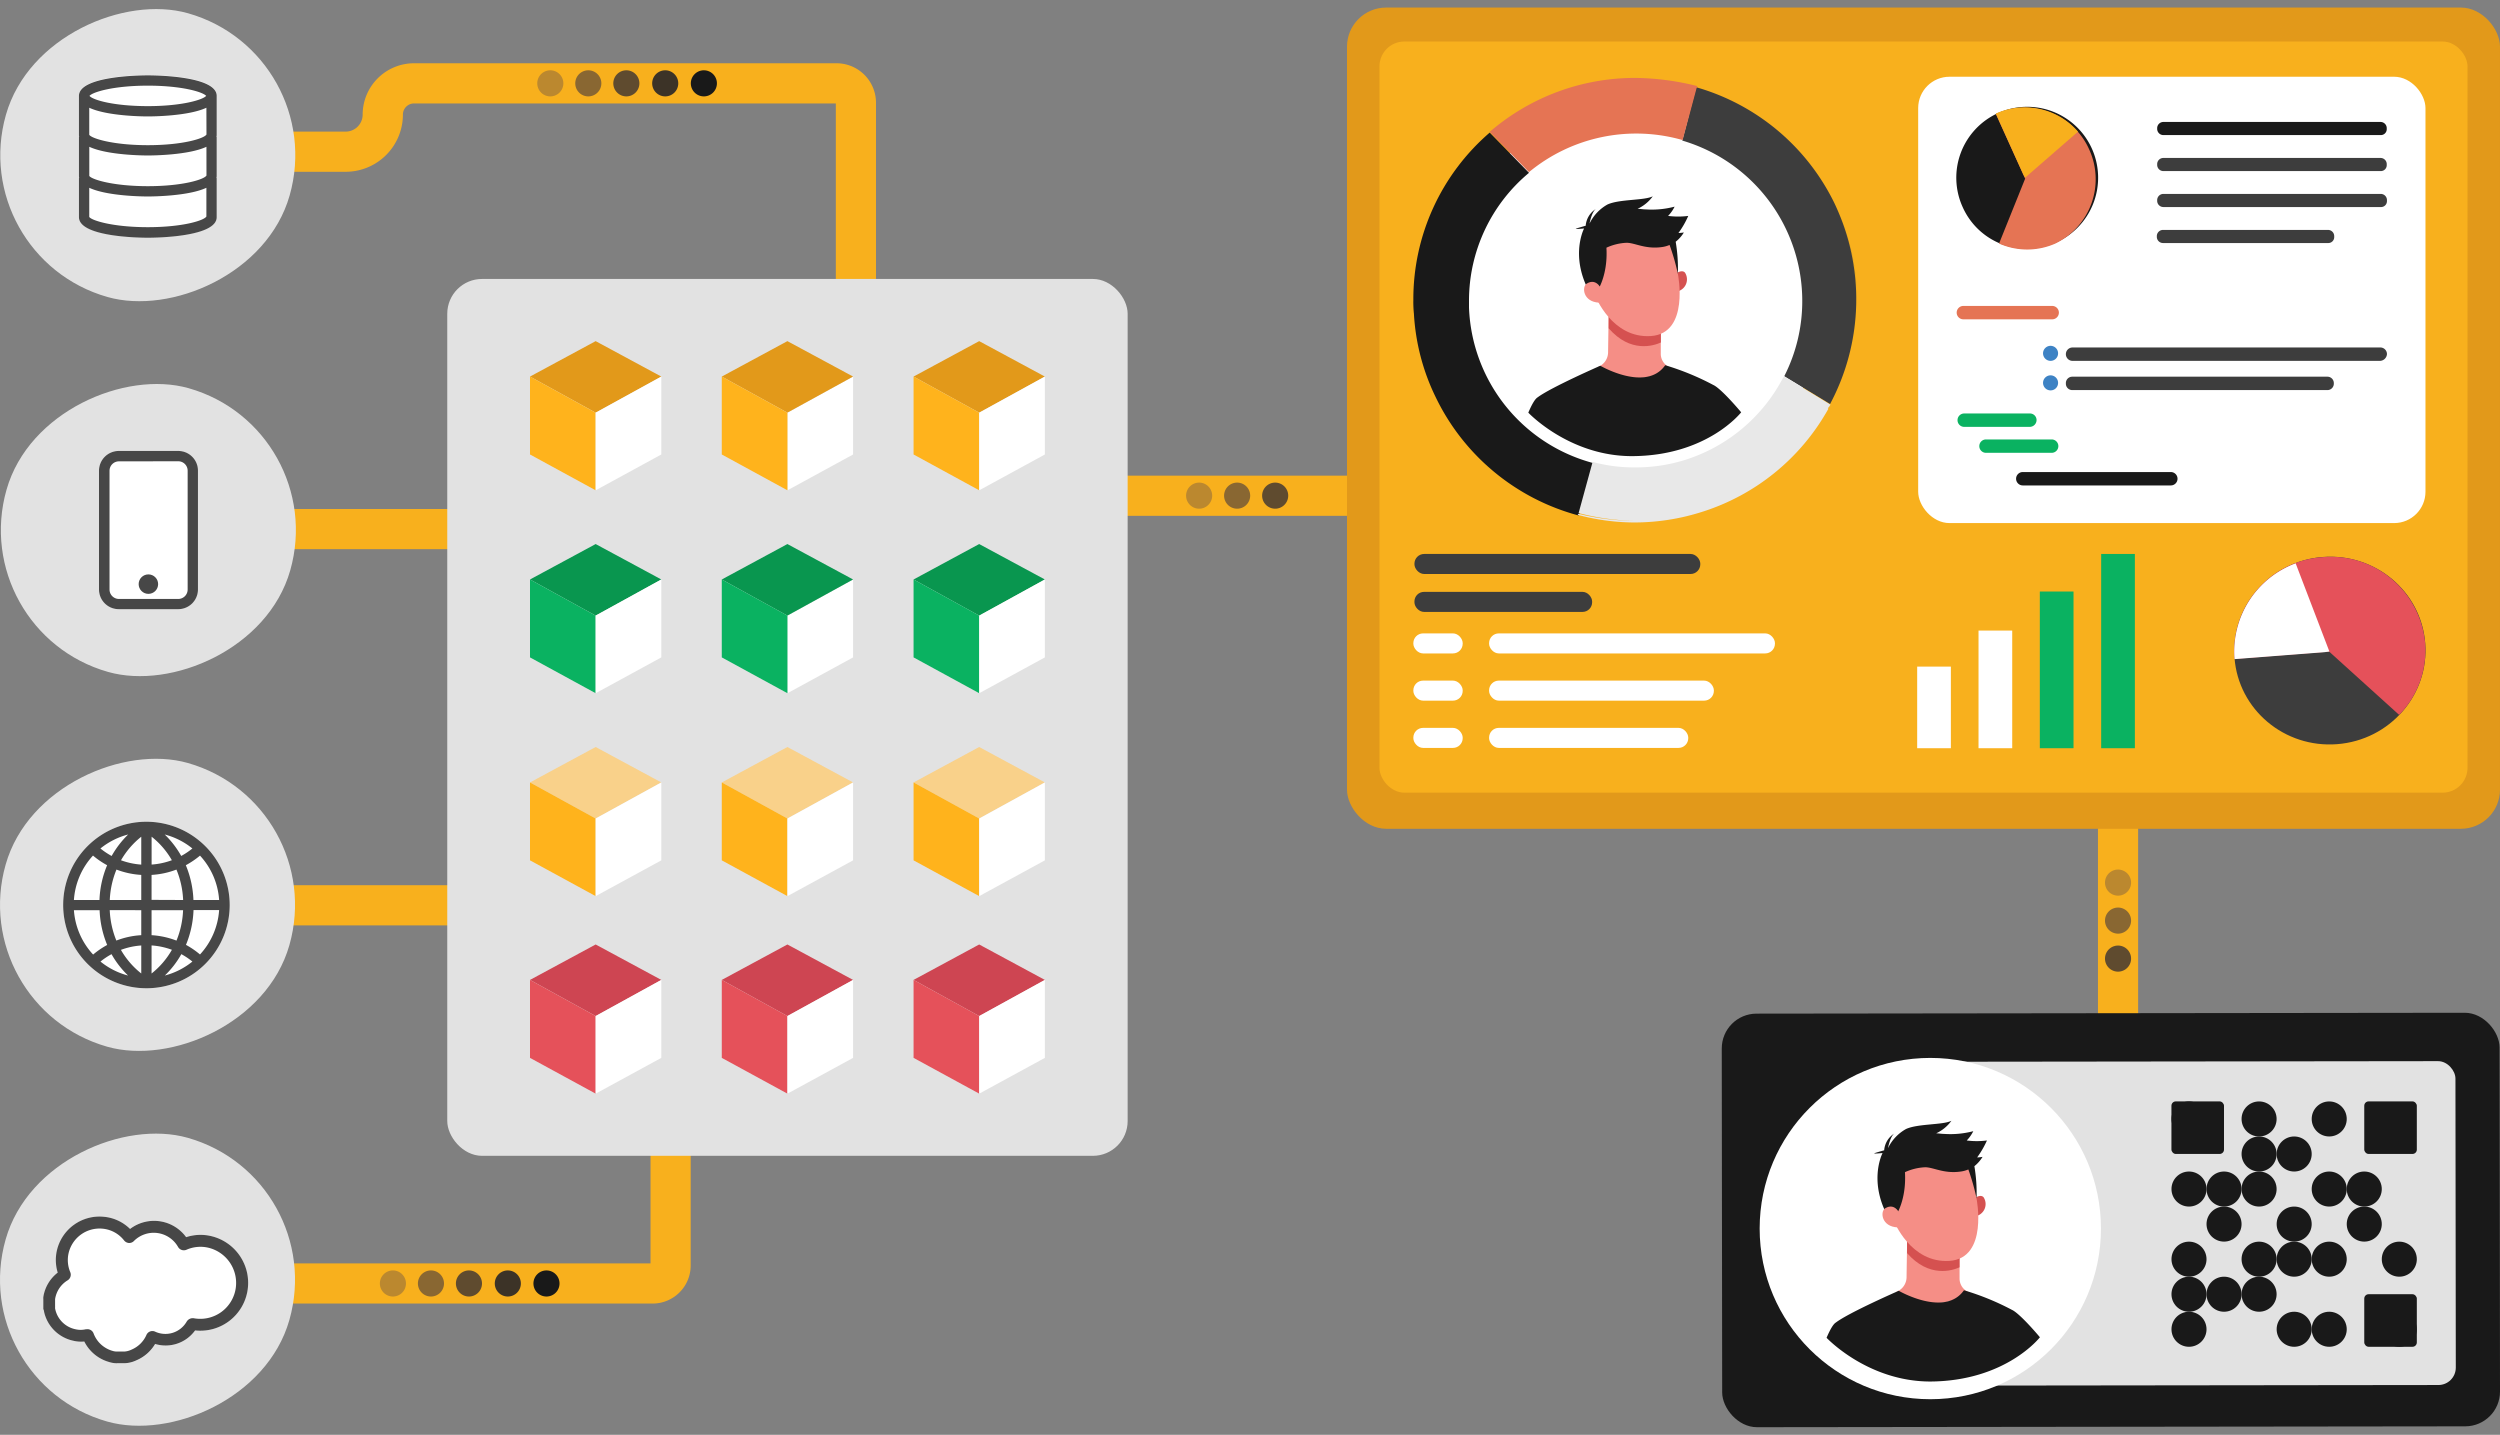 <svg xmlns="http://www.w3.org/2000/svg" id="Layer_1" data-name="Layer 1" viewBox="0 0 575 330"><rect x="0" y="0" width="575" height="330" fill="#808080" stroke="none"/><defs><style>.cls-1{fill:#f8b01d;}.cls-2{fill:#e2e2e2;}.cls-3{fill:#fff;}.cls-4{fill:#474747;}.cls-5{fill:#e2991a;}.cls-6{fill:#191919;}.cls-7{fill:#3d3d3d;}.cls-8{fill:#e57454;}.cls-9{fill:#0ab261;}.cls-10{fill:#3d82c4;}.cls-11{fill:#4b82ba;}.cls-12{fill:#e8e8e8;}.cls-13{fill:#f58e86;}.cls-14{fill:#d55150;}.cls-15{fill:#ffb31c;}.cls-16{fill:#09964f;}.cls-17{fill:#f9d18a;}.cls-18{fill:#ce4552;}.cls-19{fill:#e5515a;}.cls-20{fill:#bb882f;}.cls-21{fill:#896732;}.cls-22{fill:#5f4b2f;}.cls-23{fill:#3c3327;}</style></defs><title>Artboard 10</title><path class="cls-1" d="M201.48,86.61h-9.24V23.79h-97a2.57,2.57,0,0,0-2.57,2.57A13.17,13.17,0,0,1,79.5,39.51H34.06V30.27H79.5a3.91,3.91,0,0,0,3.91-3.91A11.83,11.83,0,0,1,95.22,14.55H192.4a9.09,9.09,0,0,1,9.08,9.08Z"></path><path class="cls-1" d="M150.13,299.82H52.62v-9.24h97v-39.2h9.24v39.69A8.77,8.77,0,0,1,150.13,299.82Z"></path><rect class="cls-1" x="52.62" y="203.6" width="94.46" height="9.24"></rect><rect class="cls-1" x="52.62" y="117.07" width="94.46" height="9.24"></rect><rect class="cls-1" x="232.77" y="109.4" width="94.46" height="9.24"></rect><rect class="cls-1" x="482.53" y="172.23" width="9.24" height="94.45"></rect><rect class="cls-2" x="0.01" y="260.41" width="67.84" height="67.84" rx="33.92" transform="translate(-258.47 246.53) rotate(-74.14)"></rect><rect class="cls-2" x="0.01" y="174.19" width="67.84" height="67.84" rx="33.92" transform="translate(-175.53 183.88) rotate(-74.14)"></rect><rect class="cls-2" x="0.07" y="1.75" width="67.84" height="67.84" rx="33.92" transform="translate(-9.61 58.63) rotate(-74.14)"></rect><rect class="cls-2" x="0.21" y="87.99" width="67.84" height="67.84" rx="33.92" transform="translate(-92.47 121.43) rotate(-74.14)"></rect><path class="cls-3" d="M48.33,284.26h0a10.59,10.59,0,0,0-5.56.29,9.13,9.13,0,0,0-12.91-1.89A9.73,9.73,0,0,0,24,279.87a10,10,0,0,0-10.84,7.92,9.83,9.83,0,0,0,.23,4.91A8.79,8.79,0,0,0,10,298.35c0,.12,0,.23,0,.4v1.48l0,.07v.78l.1.25c0,.13,0,.26.08.39a8.75,8.75,0,0,0,6.71,6.65,7.66,7.66,0,0,0,2.54.18,9.13,9.13,0,0,0,5.73,4.72,5.87,5.87,0,0,0,1.76.28h1.76a6.87,6.87,0,0,0,2.78-.69,9.14,9.14,0,0,0,4.26-3.74A8.35,8.35,0,0,0,44.87,306a11,11,0,0,0,12.06-9.44A11.05,11.05,0,0,0,48.33,284.26Z"></path><path class="cls-4" d="M26.88,313.55a5.87,5.87,0,0,1-1.76-.28,9.16,9.16,0,0,1-5.73-4.72,7.66,7.66,0,0,1-2.54-.18,8.75,8.75,0,0,1-6.71-6.65c0-.13-.05-.26-.07-.39l-.11-.25v-.78l0-.07v-1.48a2.25,2.25,0,0,1,0-.4,8.78,8.78,0,0,1,3.32-5.65,9.83,9.83,0,0,1-.23-4.91A10.05,10.05,0,0,1,24,279.87a9.79,9.79,0,0,1,5.91,2.79,9.12,9.12,0,0,1,12.9,1.89,10.6,10.6,0,0,1,5.56-.29h0a11.05,11.05,0,0,1,8.6,12.3A11,11,0,0,1,44.87,306a8.35,8.35,0,0,1-9.19,3.11,9.14,9.14,0,0,1-4.26,3.74,6.83,6.83,0,0,1-2.78.69H26.88Zm-6.77-7.84a1.51,1.51,0,0,1,1.42,1,6.57,6.57,0,0,0,4.38,4,3.39,3.39,0,0,0,1,.15h1.66a4.43,4.43,0,0,0,1.71-.46,6.46,6.46,0,0,0,3.4-3.36,1.49,1.49,0,0,1,2-.76A5.64,5.64,0,0,0,42.92,304a1.63,1.63,0,0,1,1.72-.79,8.25,8.25,0,0,0,9.59-7,8.33,8.33,0,0,0-6.46-9.27,8,8,0,0,0-4.83.48,1.53,1.53,0,0,1-2-.65,6.44,6.44,0,0,0-10.1-1.38,1.52,1.52,0,0,1-1.2.5,1.59,1.59,0,0,1-1.13-.63,7.1,7.1,0,0,0-4.88-2.66,7.31,7.31,0,0,0-7.88,5.75,7.18,7.18,0,0,0,.39,4.2,1.52,1.52,0,0,1-.61,1.94,6.12,6.12,0,0,0-2.86,4.33v1.58a1,1,0,0,1,0,.25c0,.1,0,.2,0,.28a6,6,0,0,0,4.74,4.81,5.14,5.14,0,0,0,2.28,0Zm.21,2.7h0Zm15.88-.27h0ZM19,307.73Zm-9-7.29h0Zm31.89-15.56h0Z"></path><path class="cls-3" d="M33.68,189a19.15,19.15,0,1,0,19.15,19.15A19.17,19.17,0,0,0,33.68,189Z"></path><path class="cls-4" d="M33.69,189a19.15,19.15,0,1,0,19.14,19.15A19.17,19.17,0,0,0,33.69,189ZM50.4,207H44.49a23,23,0,0,0-1.75-8A19.52,19.52,0,0,0,46,196.79,16.68,16.68,0,0,1,50.4,207ZM34.87,192.44a18.79,18.79,0,0,1,4.66,5.41,16.73,16.73,0,0,1-4.66,1Zm3-.51a16.81,16.81,0,0,1,6.38,3.22,16.7,16.7,0,0,1-2.57,1.72A21.58,21.58,0,0,0,37.88,191.93Zm-5.38.51v6.42a16.73,16.73,0,0,1-4.66-1A19.1,19.1,0,0,1,32.5,192.44Zm-6.82,4.43a16.7,16.7,0,0,1-2.57-1.72,16.88,16.88,0,0,1,6.38-3.22A21.86,21.86,0,0,0,25.68,196.87Zm6.82,4.36V207H25.25a20.71,20.71,0,0,1,1.54-7A19.06,19.06,0,0,0,32.5,201.23Zm0,8.11v5.75a18.88,18.88,0,0,0-5.73,1.24,20.91,20.91,0,0,1-1.52-7Zm0,8.12v6.44a18.81,18.81,0,0,1-4.68-5.43A16.44,16.44,0,0,1,32.5,217.46Zm-3.05,6.91a16.8,16.8,0,0,1-6.33-3.21,16.31,16.31,0,0,1,2.54-1.7A21.54,21.54,0,0,0,29.45,224.37Zm5.42-.47v-6.45a16.8,16.8,0,0,1,4.68,1A18.81,18.81,0,0,1,34.87,223.9Zm6.84-4.45a16.7,16.7,0,0,1,2.55,1.71,16.84,16.84,0,0,1-6.34,3.21A21.12,21.12,0,0,0,41.71,219.45Zm-6.84-4.36v-5.75h7.25a20.61,20.61,0,0,1-1.52,7A19.17,19.17,0,0,0,34.87,215.09Zm0-8.12v-5.74A19,19,0,0,0,40.58,200a20.47,20.47,0,0,1,1.54,7ZM21.39,196.78A18.68,18.68,0,0,0,24.64,199a22.74,22.74,0,0,0-1.76,8H17A16.71,16.71,0,0,1,21.39,196.78ZM17,209.34h5.91a23,23,0,0,0,1.74,8,19.45,19.45,0,0,0-3.23,2.21A16.71,16.71,0,0,1,17,209.34Zm29,10.19a19,19,0,0,0-3.23-2.21,23,23,0,0,0,1.74-8H50.4A16.71,16.71,0,0,1,46,219.53Z"></path><rect class="cls-3" x="22.77" y="103.72" width="22.71" height="36.39" rx="4.54"></rect><path class="cls-4" d="M41,140.11H27.31a4.55,4.55,0,0,1-4.54-4.54V108.26a4.55,4.55,0,0,1,4.54-4.54H41a4.54,4.54,0,0,1,4.53,4.54v27.31A4.54,4.54,0,0,1,41,140.11Zm-13.64-34a2.17,2.17,0,0,0-2.17,2.17v27.31a2.17,2.17,0,0,0,2.17,2.17H41a2.17,2.17,0,0,0,2.16-2.17V108.26A2.17,2.17,0,0,0,41,106.09Z"></path><circle class="cls-4" cx="34.13" cy="134.35" r="2.24"></circle><path class="cls-3" d="M49.83,49.89v-9h0a2.14,2.14,0,0,0,0-.45v-9h0a2.14,2.14,0,0,0,0-.45v-9c0-4.59-14.22-4.72-15.84-4.72s-15.83.13-15.83,4.72v9a2.14,2.14,0,0,0,.05.45h-.05v9a2.14,2.14,0,0,0,.05.45h-.05v9c0,4.6,14.21,4.73,15.83,4.73S49.83,54.49,49.83,49.89Z"></path><path class="cls-4" d="M49.84,22.05c0-4.59-14.22-4.72-15.84-4.72s-15.84.13-15.84,4.72v9a2.14,2.14,0,0,0,.05.45h-.05v9a2.14,2.14,0,0,0,.05.45h-.05v9c0,4.6,14.22,4.73,15.84,4.73s15.84-.13,15.84-4.73v-9h-.06a1.63,1.63,0,0,0,.06-.45v-9h-.06a1.63,1.63,0,0,0,.06-.45Zm-2.35,8.88c-.46.88-5.35,2.46-13.49,2.46S21,31.81,20.53,31V24.78c4.11,1.92,12.26,2,13.47,2s9.36-.08,13.47-2Zm0,9.43c-.45.88-5.34,2.46-13.48,2.46s-13-1.58-13.47-2.36v-6.7c4.11,1.92,12.26,2,13.47,2s9.36-.08,13.47-2ZM34,19.7c7.84,0,12.67,1.46,13.42,2.35-.75.9-5.58,2.36-13.42,2.36S21.33,23,20.58,22.05C21.33,21.16,26.16,19.7,34,19.7Zm0,32.55c-8.15,0-13-1.57-13.47-2.36v-6.7c4.11,1.92,12.26,2,13.47,2s9.36-.08,13.47-2l0,6.6C47,50.68,42.14,52.25,34,52.25Z"></path><rect class="cls-2" x="102.87" y="64.16" width="156.49" height="201.68" rx="8"></rect><rect class="cls-5" x="309.81" y="1.74" width="265.19" height="188.88" rx="9"></rect><rect class="cls-1" x="317.28" y="9.55" width="250.25" height="172.76" rx="5.72"></rect><rect class="cls-3" x="441.18" y="17.65" width="116.68" height="102.66" rx="7.21"></rect><path class="cls-6" d="M547.55,31.07h-50a1.43,1.43,0,0,1-1.4-1.4v-.22a1.43,1.43,0,0,1,1.4-1.4h50a1.43,1.43,0,0,1,1.4,1.4v.22A1.36,1.36,0,0,1,547.55,31.07Z"></path><path class="cls-7" d="M547.55,39.35h-50a1.43,1.43,0,0,1-1.4-1.41v-.21a1.42,1.42,0,0,1,1.4-1.4h50a1.42,1.42,0,0,1,1.4,1.4v.21A1.36,1.36,0,0,1,547.55,39.35Z"></path><path class="cls-7" d="M547.55,47.62h-50a1.43,1.43,0,0,1-1.4-1.4V46a1.43,1.43,0,0,1,1.4-1.4h50A1.43,1.43,0,0,1,549,46v.22A1.36,1.36,0,0,1,547.55,47.62Z"></path><path class="cls-7" d="M535.47,55.9h-38a1.43,1.43,0,0,1-1.4-1.41v-.21a1.43,1.43,0,0,1,1.4-1.4h38a1.43,1.43,0,0,1,1.4,1.4v.21A1.36,1.36,0,0,1,535.47,55.9Z"></path><path class="cls-6" d="M472.72,55.85A16.31,16.31,0,1,0,451.4,47.6,16.17,16.17,0,0,0,472.72,55.85Z"></path><path class="cls-8" d="M480.51,34.37a16.17,16.17,0,0,0-21.35-8.2.1.1,0,0,0-.1.1l6.72,14.83-6,14.92a16,16,0,0,0,12.95,0A16.44,16.44,0,0,0,480.51,34.37Z"></path><path class="cls-1" d="M459.16,26.07a.1.1,0,0,0-.1.1l6.32,14,.4.69,12.16-10.58A16.2,16.2,0,0,0,459.16,26.07Z"></path><path class="cls-8" d="M471.88,73.44H451.7a1.54,1.54,0,1,1,0-3.07h20.18a1.54,1.54,0,1,1,0,3.07Z"></path><path class="cls-7" d="M547.41,83H476.69a1.54,1.54,0,0,1,0-3.08h70.72A1.52,1.52,0,0,1,549,81.45,1.66,1.66,0,0,1,547.41,83Z"></path><path class="cls-7" d="M535.34,89.72H476.59a1.47,1.47,0,0,1-1.44-1.44v-.2a1.47,1.47,0,0,1,1.44-1.44h58.75a1.47,1.47,0,0,1,1.44,1.44v.2A1.47,1.47,0,0,1,535.34,89.72Z"></path><path class="cls-9" d="M466.88,98.18H451.77a1.54,1.54,0,0,1,0-3.08h15.11a1.52,1.52,0,0,1,1.53,1.54A1.58,1.58,0,0,1,466.88,98.18Z"></path><path class="cls-9" d="M471.88,104.15h-15.1a1.54,1.54,0,1,1,0-3.08h15.1a1.54,1.54,0,1,1,0,3.08Z"></path><path class="cls-6" d="M499.29,111.65H465.24a1.54,1.54,0,0,1,0-3.08h34.05a1.54,1.54,0,0,1,0,3.08Z"></path><path class="cls-10" d="M473.36,81.22A1.73,1.73,0,1,0,471.63,83,1.73,1.73,0,0,0,473.36,81.22Z"></path><path class="cls-10" d="M473.36,88.05a1.73,1.73,0,1,0-1.73,1.74A1.72,1.72,0,0,0,473.36,88.05Z"></path><circle class="cls-3" cx="375.93" cy="68.5" r="43.89"></circle><path class="cls-7" d="M427.06,69a50.93,50.93,0,0,0-36.88-48.92l-.13.25-3.13,12a38.46,38.46,0,0,1,27.6,36.88,38,38,0,0,1-4.14,17.32l10.54,6.39a51.12,51.12,0,0,0,1-46.16A50.27,50.27,0,0,1,427.06,69Z"></path><path class="cls-8" d="M376.13,17.92H376a51.16,51.16,0,0,0-33.37,12.42l.13.13.12.12,8.79,9A38.69,38.69,0,0,1,387,32.22l3.27-12.16.12-.26A60.88,60.88,0,0,0,376.13,17.92Z"></path><path class="cls-11" d="M325.2,69.11v.12a23.28,23.28,0,0,0,.12,2.89A25.33,25.33,0,0,1,325.2,69.11Z"></path><path class="cls-6" d="M337.87,70.74V69.23a38.25,38.25,0,0,1,13.8-29.48l-8.79-9-.12-.13-.13-.12A50.58,50.58,0,0,0,325.07,69a24.42,24.42,0,0,0,.13,3.14,50,50,0,0,0,5,19.19,51.13,51.13,0,0,0,32.87,27.23l.13-.25,3.26-11.8A38.47,38.47,0,0,1,337.87,70.74ZM325.2,69.23v-.12a25.33,25.33,0,0,0,.12,3A23.28,23.28,0,0,1,325.2,69.23Z"></path><path class="cls-11" d="M363.08,118.29A49,49,0,0,0,376,119.92h.13A55.65,55.65,0,0,1,363.08,118.29Z"></path><path class="cls-12" d="M421,93.07l-10.66-6.52c-.13.12-.13.25-.25.37a38.47,38.47,0,0,1-22,18.69,37.68,37.68,0,0,1-12,1.89,36.06,36.06,0,0,1-9.79-1.26L363.08,118A55,55,0,0,0,376,119.79h-.12A54.55,54.55,0,0,1,363,118.16l-.13.25A50.55,50.55,0,0,0,376,120.17a51.24,51.24,0,0,0,15.31-2.39A50.71,50.71,0,0,0,420.54,94a.13.13,0,0,1-.13-.13A3,3,0,0,0,421,93.07Z"></path><path class="cls-13" d="M367.78,84.72l-.2-.34a3.65,3.65,0,0,0,2.28-3.48l.12-8,12-.12v8.53a3.39,3.39,0,0,0,2.25,3.26,13.93,13.93,0,0,1-13.58,1.23Z"></path><path class="cls-14" d="M370,72.75l12-.13v6.15c-1.63.75-7,2.51-12-3.26Z"></path><path class="cls-14" d="M385.16,63.09s1.63-1.26,2.39-.38a2.85,2.85,0,0,1-2.39,4.39A11.72,11.72,0,0,1,385.16,63.09Z"></path><path class="cls-6" d="M400.47,94.83c-2.76-3.27-5.27-5.78-6.4-6.28A60.24,60.24,0,0,0,383,84c-4.39,6.27-14.93.12-14.93.12s-11.42,5-14.43,7.28c-.62.37-1.38,1.75-2.13,3.51,0,0,9.41,10,23.84,10C392.69,104.86,400.47,94.83,400.47,94.83Z"></path><path class="cls-13" d="M366.92,68.06s3.82,9.84,12.8,9.23S385.91,63,385.91,63l-1-9.73-17.06,1.1Z"></path><path class="cls-6" d="M388.3,49.66a18.2,18.2,0,0,1-4.64,0,8.27,8.27,0,0,0,1.5-2.13,20.45,20.45,0,0,1-6.65.63c-.62,0-1.25-.13-1.88-.13a8.92,8.92,0,0,0,3.51-2.88c-2,1-7.65.62-10.41,1.88a10,10,0,0,0-4.14,4.39s.5-2.76,1.51-3.39a5,5,0,0,0-2.39,3.89s-1.38.38-2.13.63,1.76,0,1.76,0-3.77,7.15,2.25,16.31l.76-1.89s2.51-3.51,2.13-10a12.38,12.38,0,0,1,4.64-1.13c1.88,0,4.27,1.5,8,1a6.64,6.64,0,0,0,1.88-.5A49.58,49.58,0,0,1,385.91,63a37.37,37.37,0,0,0-.5-7.4,8.09,8.09,0,0,0,1.88-2.13,10,10,0,0,1-1.25.12A20.41,20.41,0,0,0,388.3,49.66Z"></path><path class="cls-13" d="M368.48,66.85s-1.09-3.09-3.52-1.63c-1.21.75-.87,4.26,2.89,4.39C367.85,69.61,369.1,69.11,368.48,66.85Z"></path><polygon class="cls-5" points="137 94.91 152.1 86.61 137 78.46 121.9 86.61 137 94.91"></polygon><polygon class="cls-15" points="137 94.92 121.9 86.61 121.9 104.53 137 112.77 137 94.92"></polygon><polygon class="cls-3" points="137 94.92 137 112.77 152.1 104.53 152.1 86.61 137 94.92"></polygon><polygon class="cls-16" points="137 141.59 152.1 133.28 137 125.13 121.9 133.28 137 141.59"></polygon><polygon class="cls-9" points="137 141.59 121.9 133.28 121.9 151.2 137 159.44 137 141.59"></polygon><polygon class="cls-3" points="137 141.59 137 159.44 152.1 151.2 152.1 133.28 137 141.59"></polygon><polygon class="cls-17" points="137 188.26 152.1 179.96 137 171.81 121.9 179.96 137 188.26"></polygon><polygon class="cls-15" points="137 188.26 121.9 179.96 121.9 197.88 137 206.11 137 188.26"></polygon><polygon class="cls-3" points="137 188.26 137 206.11 152.1 197.88 152.1 179.96 137 188.26"></polygon><polygon class="cls-3" points="181.11 94.92 181.11 112.77 196.21 104.53 196.21 86.61 181.11 94.92"></polygon><polygon class="cls-3" points="181.11 141.59 181.11 159.44 196.21 151.2 196.21 133.28 181.11 141.59"></polygon><polygon class="cls-5" points="181.1 94.91 196.21 86.61 181.1 78.46 166.01 86.61 181.1 94.91"></polygon><polygon class="cls-15" points="181.11 94.92 166.01 86.61 166.01 104.53 181.11 112.77 181.11 94.92"></polygon><polygon class="cls-16" points="181.1 141.59 196.21 133.28 181.1 125.13 166.01 133.28 181.1 141.59"></polygon><polygon class="cls-9" points="181.11 141.59 166.01 133.28 166.01 151.2 181.11 159.44 181.11 141.59"></polygon><polygon class="cls-17" points="181.1 188.26 196.21 179.96 181.1 171.81 166.01 179.96 181.1 188.26"></polygon><polygon class="cls-15" points="181.11 188.26 166.01 179.96 166.01 197.88 181.11 206.11 181.11 188.26"></polygon><polygon class="cls-3" points="181.11 188.26 181.11 206.11 196.21 197.88 196.21 179.96 181.11 188.26"></polygon><polygon class="cls-5" points="225.21 94.91 240.32 86.61 225.21 78.46 210.12 86.61 225.21 94.91"></polygon><polygon class="cls-15" points="225.22 94.92 210.12 86.61 210.12 104.53 225.22 112.77 225.22 94.92"></polygon><polygon class="cls-3" points="225.22 94.92 225.22 112.77 240.32 104.53 240.32 86.61 225.22 94.92"></polygon><polygon class="cls-16" points="225.21 141.59 240.32 133.28 225.21 125.13 210.12 133.28 225.21 141.59"></polygon><polygon class="cls-9" points="225.22 141.59 210.12 133.28 210.12 151.2 225.22 159.44 225.22 141.59"></polygon><polygon class="cls-3" points="225.22 141.59 225.22 159.44 240.32 151.2 240.32 133.28 225.22 141.59"></polygon><polygon class="cls-17" points="225.21 188.26 240.32 179.96 225.21 171.81 210.12 179.96 225.21 188.26"></polygon><polygon class="cls-15" points="225.22 188.26 210.12 179.96 210.12 197.88 225.22 206.11 225.22 188.26"></polygon><polygon class="cls-3" points="225.22 188.26 225.22 206.11 240.32 197.88 240.32 179.96 225.22 188.26"></polygon><polygon class="cls-18" points="137 233.69 152.1 225.38 137 217.23 121.9 225.38 137 233.69"></polygon><polygon class="cls-19" points="137 233.69 121.9 225.38 121.9 243.31 137 251.54 137 233.69"></polygon><polygon class="cls-3" points="137 233.69 137 251.54 152.1 243.31 152.1 225.38 137 233.69"></polygon><polygon class="cls-18" points="181.1 233.69 196.21 225.38 181.1 217.23 166.01 225.38 181.1 233.69"></polygon><polygon class="cls-19" points="181.11 233.69 166.01 225.38 166.01 243.31 181.11 251.54 181.11 233.69"></polygon><polygon class="cls-3" points="181.11 233.69 181.11 251.54 196.21 243.31 196.21 225.38 181.11 233.69"></polygon><polygon class="cls-18" points="225.21 233.69 240.32 225.38 225.21 217.23 210.12 225.38 225.21 233.69"></polygon><polygon class="cls-19" points="225.22 233.69 210.12 225.38 210.12 243.31 225.22 251.54 225.22 233.69"></polygon><polygon class="cls-3" points="225.22 233.69 225.22 251.54 240.32 243.31 240.32 225.38 225.22 233.69"></polygon><rect class="cls-6" x="396.05" y="233.04" width="178.9" height="95.12" rx="8" transform="translate(-0.34 0.59) rotate(-0.07)"></rect><rect class="cls-2" x="442.38" y="244.13" width="122.41" height="74.49" rx="4" transform="translate(-0.34 0.62) rotate(-0.07)"></rect><circle class="cls-3" cx="443.97" cy="282.57" r="39.25"></circle><path class="cls-13" d="M436.42,297.44l-.2-.34a3.65,3.65,0,0,0,2.29-3.49l.12-8,12.07-.13V294a3.4,3.4,0,0,0,2.27,3.27,14,14,0,0,1-13.61,1.24Z"></path><path class="cls-14" d="M438.62,285.44l12.07-.12v6.16c-1.63.75-7,2.51-12.07-3.27Z"></path><path class="cls-14" d="M453.85,275.76s1.63-1.26,2.38-.38a2.85,2.85,0,0,1-2.38,4.4A11.18,11.18,0,0,1,453.85,275.76Z"></path><path class="cls-6" d="M469.18,307.57c-2.76-3.27-5.28-5.78-6.41-6.29a59.77,59.77,0,0,0-11.06-4.52c-4.4,6.28-15,.12-15,.12s-11.44,5-14.46,7.3c-.63.37-1.39,1.76-2.14,3.51,0,0,9.43,10.06,23.89,10.06C461.39,317.63,469.18,307.57,469.18,307.57Z"></path><path class="cls-13" d="M435.57,280.75s3.82,9.85,12.82,9.25,6.21-14.36,6.21-14.36l-1-9.76L436.51,267Z"></path><path class="cls-6" d="M457,262.31a18.27,18.27,0,0,1-4.65,0,8.61,8.61,0,0,0,1.51-2.14,20.63,20.63,0,0,1-6.67.63c-.63,0-1.26-.13-1.88-.13a9,9,0,0,0,3.52-2.89c-2,1-7.67.63-10.44,1.89a10,10,0,0,0-4.15,4.4s.5-2.77,1.51-3.4a5,5,0,0,0-2.39,3.9s-1.38.38-2.14.63,1.77,0,1.77,0-3.78,7.17,2.26,16.34l.75-1.88s2.52-3.52,2.14-10.06a12.45,12.45,0,0,1,4.65-1.13c1.89,0,4.28,1.51,8.05,1a6.64,6.64,0,0,0,1.88-.5,51.34,51.34,0,0,1,1.89,6.67,37.55,37.55,0,0,0-.5-7.42,8.27,8.27,0,0,0,1.88-2.14,9.29,9.29,0,0,1-1.25.13A21.81,21.81,0,0,0,457,262.31Z"></path><path class="cls-13" d="M437.12,279.53s-1.08-3.09-3.52-1.63c-1.22.75-.88,4.27,2.9,4.4C436.5,282.3,437.75,281.8,437.12,279.53Z"></path><circle class="cls-6" cx="503.47" cy="257.36" r="4.03"></circle><circle class="cls-6" cx="519.59" cy="257.36" r="4.03"></circle><circle class="cls-6" cx="535.72" cy="257.36" r="4.03"></circle><circle class="cls-6" cx="519.59" cy="265.42" r="4.03"></circle><circle class="cls-6" cx="527.66" cy="265.42" r="4.03"></circle><circle class="cls-6" cx="503.47" cy="273.48" r="4.03"></circle><circle class="cls-6" cx="511.53" cy="273.48" r="4.03"></circle><circle class="cls-6" cx="519.59" cy="273.48" r="4.03"></circle><circle class="cls-6" cx="535.72" cy="273.48" r="4.03"></circle><circle class="cls-6" cx="543.78" cy="273.48" r="4.03"></circle><circle class="cls-6" cx="511.53" cy="281.54" r="4.03"></circle><circle class="cls-6" cx="527.66" cy="281.54" r="4.03"></circle><circle class="cls-6" cx="543.78" cy="281.54" r="4.03"></circle><circle class="cls-6" cx="503.47" cy="289.61" r="4.03"></circle><circle class="cls-6" cx="519.59" cy="289.61" r="4.03"></circle><circle class="cls-6" cx="527.66" cy="289.61" r="4.03"></circle><circle class="cls-6" cx="535.72" cy="289.61" r="4.03"></circle><circle class="cls-6" cx="551.84" cy="289.61" r="4.03"></circle><circle class="cls-6" cx="503.47" cy="297.67" r="4.03"></circle><circle class="cls-6" cx="511.53" cy="297.67" r="4.03"></circle><circle class="cls-6" cx="519.59" cy="297.67" r="4.03"></circle><circle class="cls-6" cx="503.47" cy="305.73" r="4.03"></circle><circle class="cls-6" cx="527.66" cy="305.73" r="4.03"></circle><circle class="cls-6" cx="535.72" cy="305.73" r="4.03"></circle><circle class="cls-6" cx="551.84" cy="305.73" r="4.03"></circle><rect class="cls-6" x="499.43" y="253.32" width="12.09" height="12.09" rx="1"></rect><rect class="cls-6" x="543.78" y="253.32" width="12.09" height="12.09" rx="1"></rect><rect class="cls-6" x="543.78" y="297.67" width="12.09" height="12.09" rx="1"></rect><rect class="cls-9" x="483.27" y="127.41" width="7.75" height="44.68"></rect><rect class="cls-9" x="469.16" y="136.05" width="7.75" height="36.04"></rect><rect class="cls-3" x="455.06" y="145.03" width="7.75" height="27.06"></rect><rect class="cls-3" x="440.95" y="153.32" width="7.75" height="18.77"></rect><rect class="cls-7" x="325.32" y="127.41" width="65.75" height="4.61" rx="2.24"></rect><rect class="cls-3" x="342.49" y="145.68" width="65.75" height="4.61" rx="2.24"></rect><rect class="cls-3" x="342.49" y="156.54" width="51.7" height="4.61" rx="2.24"></rect><rect class="cls-3" x="342.49" y="167.41" width="45.81" height="4.61" rx="2.24"></rect><rect class="cls-7" x="325.32" y="136.13" width="40.87" height="4.61" rx="2.21"></rect><rect class="cls-3" x="325.07" y="145.68" width="11.35" height="4.61" rx="2.24"></rect><rect class="cls-3" x="325.07" y="156.54" width="11.35" height="4.61" rx="2.24"></rect><rect class="cls-3" x="325.07" y="167.41" width="11.35" height="4.61" rx="2.24"></rect><ellipse class="cls-7" cx="535.86" cy="149.67" rx="22" ry="21.59" transform="translate(-9.91 41.61) rotate(-4.41)"></ellipse><path class="cls-19" d="M534.2,128.14a21.81,21.81,0,0,0-20.28,23.22l0,.19,21.79-1.68,16.1,14.56A21.32,21.32,0,0,0,557.79,148,21.8,21.8,0,0,0,534.2,128.14Z"></path><path class="cls-3" d="M513.93,151.4c0,.07,0,.13,0,.2l20.74-1.6,1.09-.15L528,129.57A21.66,21.66,0,0,0,513.93,151.4Z"></path><path class="cls-20" d="M93.37,295.2a3,3,0,1,0-3,3A3,3,0,0,0,93.37,295.2Z"></path><path class="cls-21" d="M102.12,295.2a3,3,0,1,0-3,3A3,3,0,0,0,102.12,295.2Z"></path><path class="cls-22" d="M110.86,295.2a3,3,0,1,0-3,3A3,3,0,0,0,110.86,295.2Z"></path><path class="cls-23" d="M119.8,295.2a3,3,0,1,0-3,3A3,3,0,0,0,119.8,295.2Z"></path><path class="cls-6" d="M128.69,295.2a3,3,0,1,0-3,3A3,3,0,0,0,128.69,295.2Z"></path><path class="cls-20" d="M278.8,114a3,3,0,1,0-3,3A3,3,0,0,0,278.8,114Z"></path><path class="cls-21" d="M287.54,114a3,3,0,1,0-3,3A3,3,0,0,0,287.54,114Z"></path><path class="cls-22" d="M296.29,114a3,3,0,1,0-3,3A3,3,0,0,0,296.29,114Z"></path><path class="cls-20" d="M487.15,206a3,3,0,1,0-3-3A3,3,0,0,0,487.15,206Z"></path><path class="cls-21" d="M487.15,214.74a3,3,0,1,0-3-3A3,3,0,0,0,487.15,214.74Z"></path><path class="cls-22" d="M487.15,223.48a3,3,0,1,0-3-2.95A3,3,0,0,0,487.15,223.48Z"></path><path class="cls-20" d="M129.57,19.17a3,3,0,1,0-3,3A3,3,0,0,0,129.57,19.17Z"></path><path class="cls-21" d="M138.31,19.17a3,3,0,1,0-3,3A3,3,0,0,0,138.31,19.17Z"></path><path class="cls-22" d="M147.06,19.17a3,3,0,1,0-3,3A3,3,0,0,0,147.06,19.17Z"></path><path class="cls-23" d="M156,19.17a3,3,0,1,0-3,3A3,3,0,0,0,156,19.17Z"></path><path class="cls-6" d="M164.89,19.17a3,3,0,1,0-3,3A3,3,0,0,0,164.89,19.17Z"></path></svg>